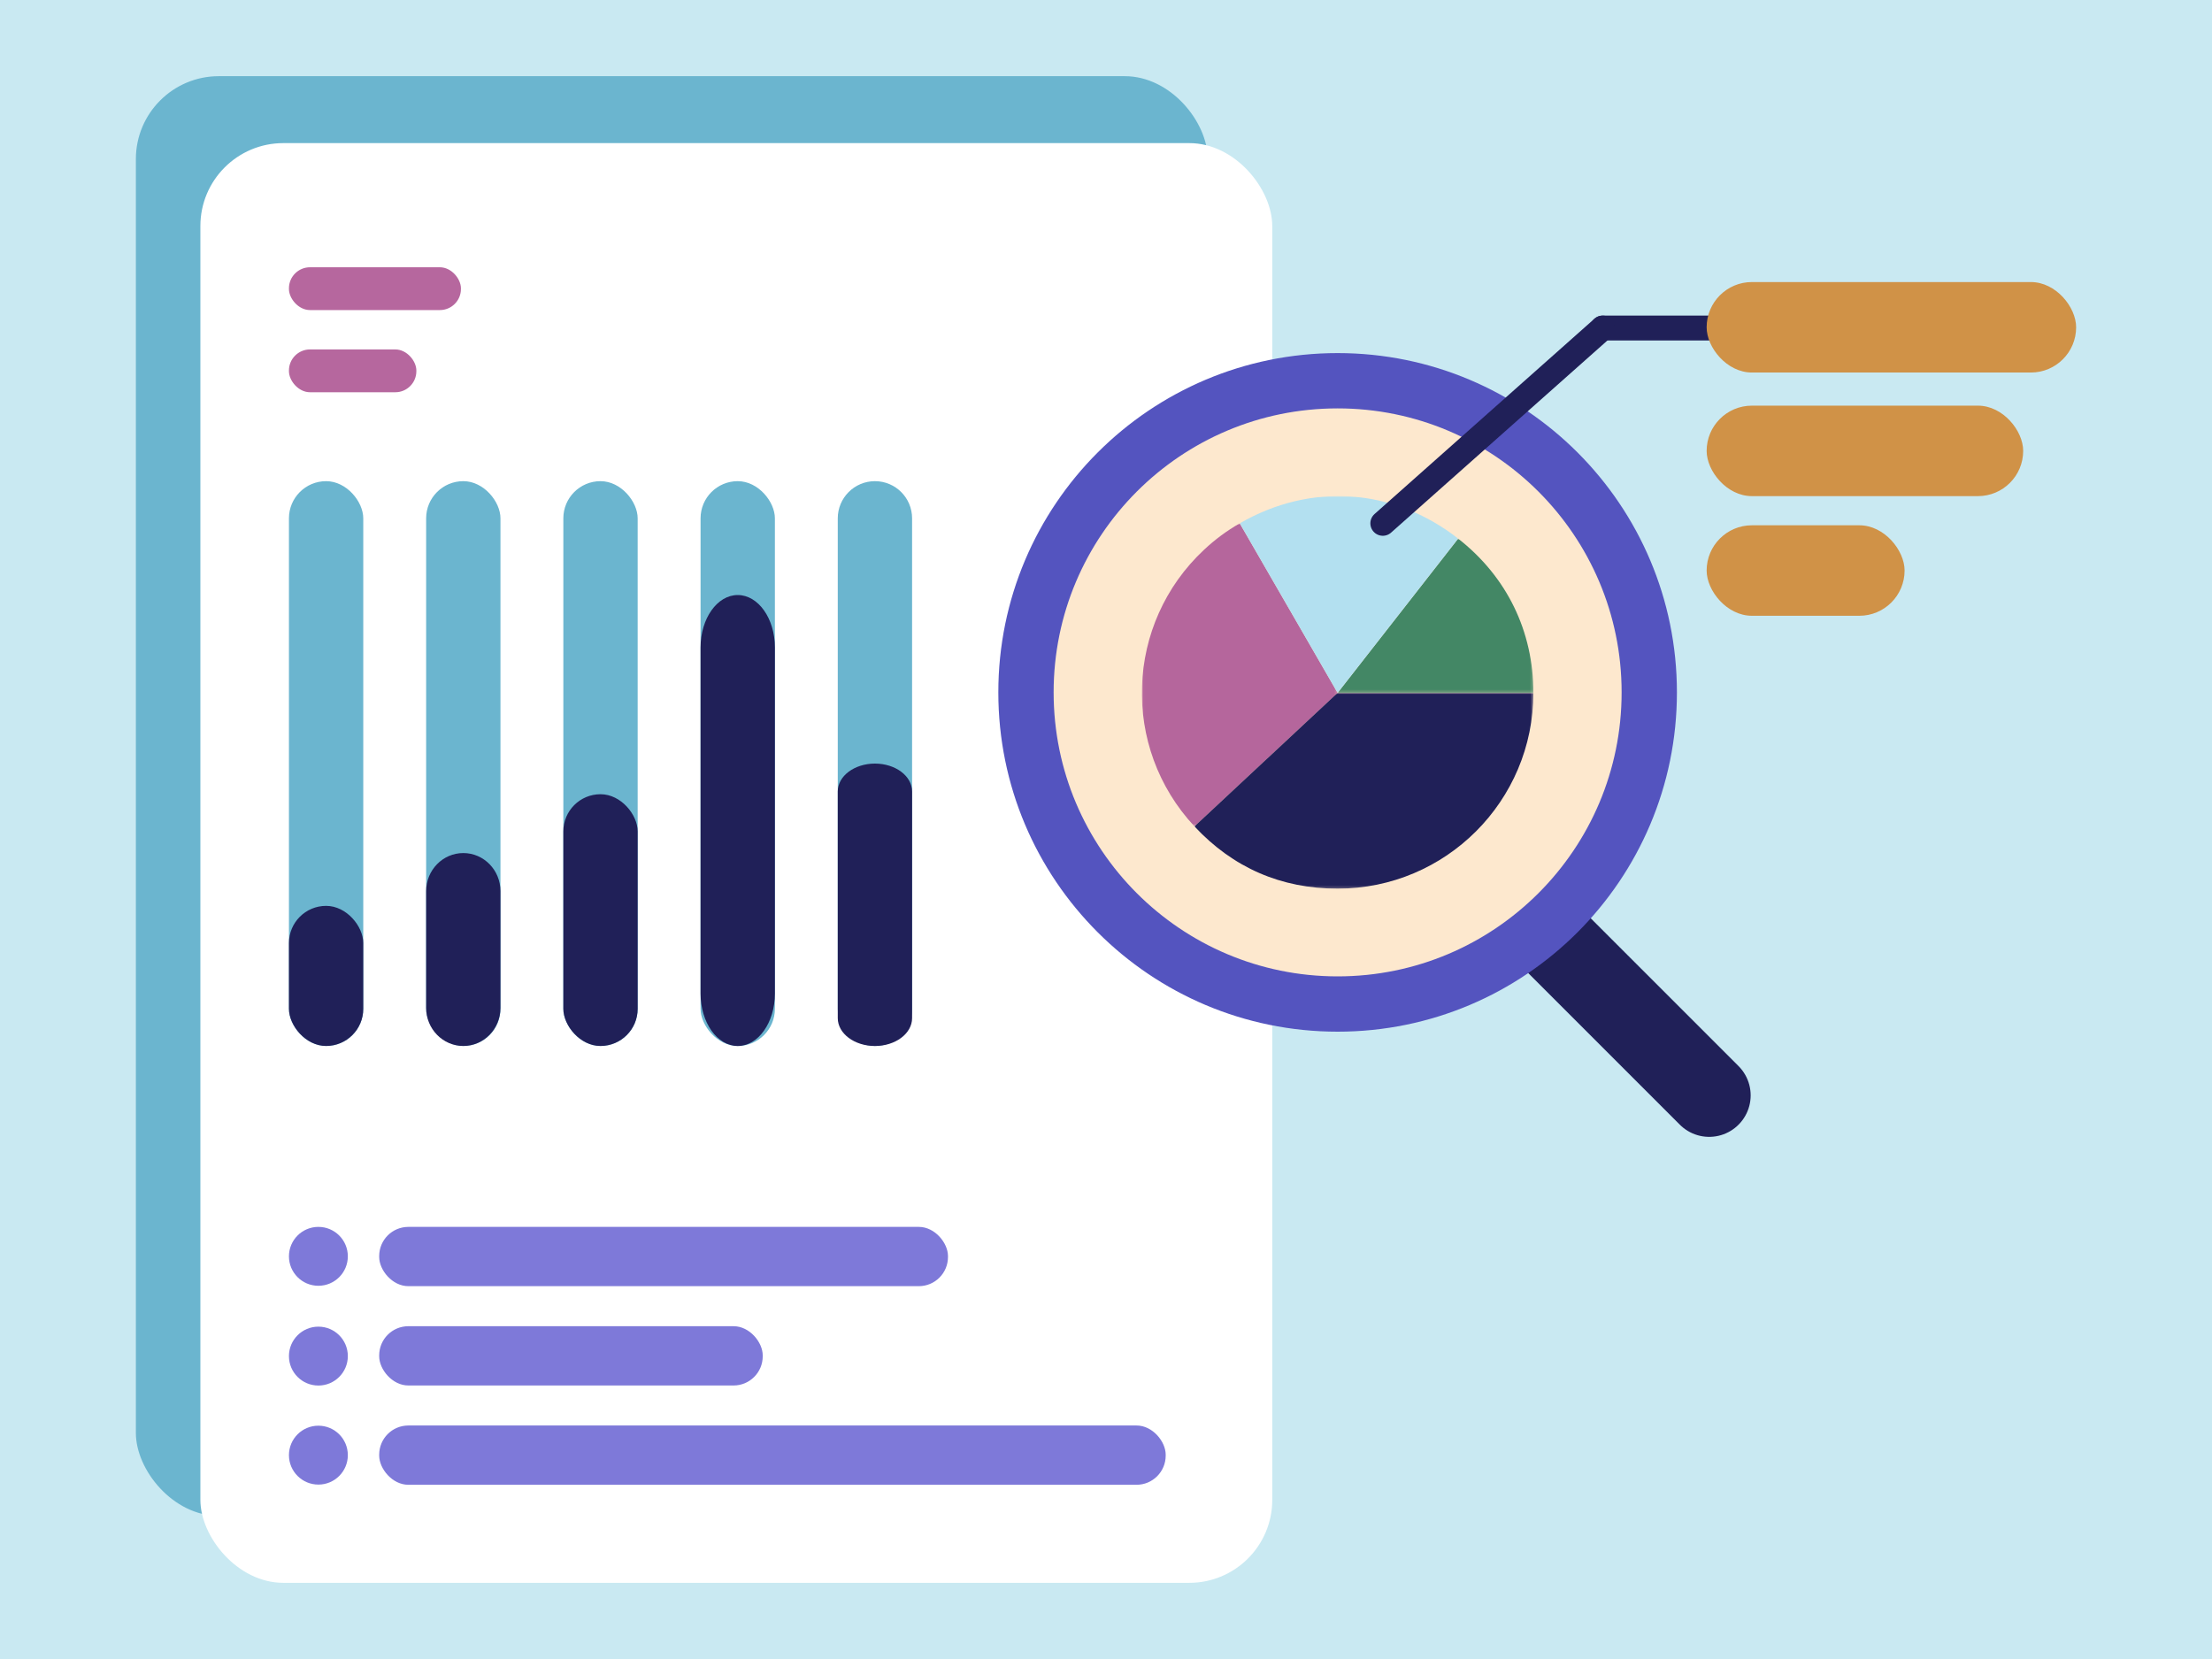 <?xml version="1.0" encoding="UTF-8"?>
<svg xmlns="http://www.w3.org/2000/svg" xmlns:xlink="http://www.w3.org/1999/xlink" id="Layer_2" data-name="Layer 2" viewBox="0 0 800 600">
  <defs>
    <style>
      .cls-1 {
        mask: url(#mask);
      }

      .cls-2 {
        fill: #fde8ce;
        stroke: #5454bf;
        stroke-miterlimit: 10;
        stroke-width: 20px;
      }

      .cls-3 {
        stroke-width: 9px;
      }

      .cls-3, .cls-4 {
        fill: none;
        stroke: #202058;
        stroke-linecap: round;
        stroke-linejoin: round;
      }

      .cls-5 {
        fill: #438765;
      }

      .cls-5, .cls-6, .cls-7, .cls-8, .cls-9 {
        fill-rule: evenodd;
      }

      .cls-5, .cls-6, .cls-7, .cls-8, .cls-9, .cls-10, .cls-11, .cls-12, .cls-13, .cls-14, .cls-15, .cls-16 {
        stroke-width: 0px;
      }

      .cls-6, .cls-10 {
        fill: #202058;
      }

      .cls-7, .cls-16 {
        fill: #fff;
      }

      .cls-8 {
        fill: #b3e0f0;
      }

      .cls-9 {
        fill: #b5669c;
      }

      .cls-4 {
        stroke-width: 30px;
      }

      .cls-17 {
        mask: url(#mask-3);
      }

      .cls-18 {
        mask: url(#mask-2);
      }

      .cls-19 {
        mask: url(#mask-1);
      }

      .cls-11 {
        fill: #d09247;
      }

      .cls-12 {
        fill: #c9e9f2;
      }

      .cls-13 {
        fill: #b6679e;
      }

      .cls-14 {
        fill: #7e79d9;
      }

      .cls-15 {
        fill: #6bb5cf;
      }
    </style>
    <mask id="mask" x="483.77" y="194.8" width="70.8" height="55.79" maskUnits="userSpaceOnUse">
      <g id="mask7_0_1686" data-name="mask7 0 1686">
        <path class="cls-7" d="M554.57,194.8v55.79h-70.8v-55.79h70.8Z"></path>
      </g>
    </mask>
    <mask id="mask-1" x="412.96" y="189.27" width="70.8" height="109.61" maskUnits="userSpaceOnUse">
      <g id="mask8_0_1686" data-name="mask8 0 1686">
        <path class="cls-7" d="M483.77,189.27v109.61h-70.8v-109.61h70.8Z"></path>
      </g>
    </mask>
    <mask id="mask-2" x="448.37" y="179.42" width="78.99" height="71.17" maskUnits="userSpaceOnUse">
      <g id="mask9_0_1686" data-name="mask9 0 1686">
        <path class="cls-7" d="M527.36,179.42v71.17h-78.99v-71.17h78.99Z"></path>
      </g>
    </mask>
    <mask id="mask-3" x="431.98" y="250.59" width="122.59" height="70.8" maskUnits="userSpaceOnUse">
      <g id="mask10_0_1686" data-name="mask10 0 1686">
        <path class="cls-7" d="M554.57,250.59v70.8h-122.59v-70.8h122.59Z"></path>
      </g>
    </mask>
  </defs>
  <g id="Layer_1-2" data-name="Layer 1">
    <g>
      <rect class="cls-12" width="800" height="600"></rect>
      <g>
        <rect class="cls-15" x="49.14" y="27.55" width="387.66" height="520.69" rx="30" ry="30"></rect>
        <rect class="cls-16" x="72.47" y="51.76" width="387.66" height="520.69" rx="30" ry="30"></rect>
        <g>
          <path id="Rectangle_Copy_3" data-name="Rectangle Copy 3" class="cls-15" d="M329.87,187.46v177.39c0,7.42-6.02,13.44-13.44,13.44h0c-7.42,0-13.44-6.02-13.44-13.44v-177.39c0-7.42,6.02-13.44,13.44-13.44h0c7.42,0,13.44,6.02,13.44,13.44Z"></path>
          <rect id="Rectangle_Copy_5" data-name="Rectangle Copy 5" class="cls-15" x="253.37" y="174.02" width="26.88" height="204.27" rx="13.44" ry="13.44"></rect>
          <rect id="Rectangle_Copy_20" data-name="Rectangle Copy 20" class="cls-15" x="203.74" y="174.02" width="26.88" height="204.27" rx="13.44" ry="13.44"></rect>
          <rect id="Rectangle_Copy_21" data-name="Rectangle Copy 21" class="cls-15" x="154.12" y="174.02" width="26.88" height="204.27" rx="13.44" ry="13.44"></rect>
          <rect id="Rectangle_Copy_22" data-name="Rectangle Copy 22" class="cls-15" x="104.5" y="174.02" width="26.88" height="204.27" rx="13.44" ry="13.44"></rect>
          <path id="Rectangle_Copy_3_2" data-name="Rectangle Copy 3_2" class="cls-10" d="M329.87,286.24v81.98c0,5.57-6.02,10.08-13.44,10.08h0c-7.42,0-13.44-4.51-13.44-10.08v-81.98c0-5.57,6.02-10.08,13.44-10.08h0c7.42,0,13.44,4.51,13.44,10.08Z"></path>
          <path id="Rectangle_Copy_5_2" data-name="Rectangle Copy 5_2" class="cls-10" d="M280.25,234.16v125.18c0,10.47-6.02,18.96-13.44,18.96h0c-7.42,0-13.44-8.49-13.44-18.96v-125.18c0-10.47,6.02-18.96,13.44-18.96h0c7.42,0,13.44,8.49,13.44,18.96Z"></path>
          <rect id="Rectangle_Copy_20_2" data-name="Rectangle Copy 20_2" class="cls-10" x="203.74" y="287.24" width="26.88" height="91.05" rx="13.44" ry="13.44"></rect>
          <path id="Rectangle_Copy_21_2" data-name="Rectangle Copy 21_2" class="cls-10" d="M181,322.29v42.23c0,7.61-6.02,13.77-13.44,13.77h0c-7.42,0-13.44-6.17-13.44-13.77v-42.23c0-7.61,6.02-13.77,13.44-13.77h0c7.42,0,13.44,6.17,13.44,13.77Z"></path>
          <rect id="Rectangle_Copy_22_2" data-name="Rectangle Copy 22_2" class="cls-10" x="104.5" y="327.62" width="26.88" height="50.67" rx="13.44" ry="13.44"></rect>
        </g>
        <rect class="cls-14" x="137.14" y="443.72" width="205.71" height="21.44" rx="10.55" ry="10.55"></rect>
        <rect class="cls-14" x="137.14" y="479.64" width="138.71" height="21.44" rx="10.55" ry="10.55"></rect>
        <rect class="cls-14" x="137.14" y="515.55" width="284.45" height="21.44" rx="10.55" ry="10.55"></rect>
        <rect class="cls-13" x="104.5" y="96.66" width="62.2" height="15.48" rx="7.61" ry="7.61"></rect>
        <rect class="cls-13" x="104.5" y="126.38" width="46.08" height="15.48" rx="7.61" ry="7.61"></rect>
        <circle class="cls-14" cx="115.15" cy="454.37" r="10.65"></circle>
        <circle class="cls-14" cx="115.15" cy="490.45" r="10.65"></circle>
        <circle class="cls-14" cx="115.15" cy="526.27" r="10.65"></circle>
        <g>
          <line class="cls-4" x1="561.75" y1="339.76" x2="618.15" y2="396.16"></line>
          <circle class="cls-2" cx="483.77" cy="250.41" r="112.71"></circle>
        </g>
        <g>
          <g class="cls-1">
            <path class="cls-5" d="M483.77,250.59l43.59-55.79c17.59,13.75,27.21,33.47,27.21,55.79h-70.8Z"></path>
          </g>
          <g class="cls-19">
            <path class="cls-9" d="M483.77,250.59l-51.78,48.29c-26.67-28.6-25.1-73.4,3.49-100.07,4.06-3.79,8.08-6.76,12.89-9.54l35.4,61.32Z"></path>
          </g>
          <g class="cls-18">
            <path class="cls-8" d="M483.77,250.59l-35.4-61.32c25.77-14.88,55.54-12.8,78.99,5.52l-43.59,55.79Z"></path>
          </g>
          <g class="cls-17">
            <path class="cls-6" d="M483.77,250.59h70.8c0,39.1-31.7,70.8-70.8,70.8-20.45,0-37.83-7.56-51.78-22.52l51.78-48.29Z"></path>
          </g>
        </g>
        <line class="cls-3" x1="579.64" y1="118.64" x2="623.23" y2="118.64"></line>
        <rect class="cls-11" x="617.23" y="102.01" width="133.63" height="32.72" rx="16.36" ry="16.36"></rect>
        <rect class="cls-11" x="617.23" y="146.71" width="114.48" height="32.72" rx="16.36" ry="16.36"></rect>
        <rect class="cls-11" x="617.23" y="189.98" width="71.59" height="32.72" rx="16.36" ry="16.36"></rect>
        <line class="cls-3" x1="500.11" y1="189.27" x2="579.64" y2="118.64"></line>
      </g>
    </g>
  </g>
</svg>
